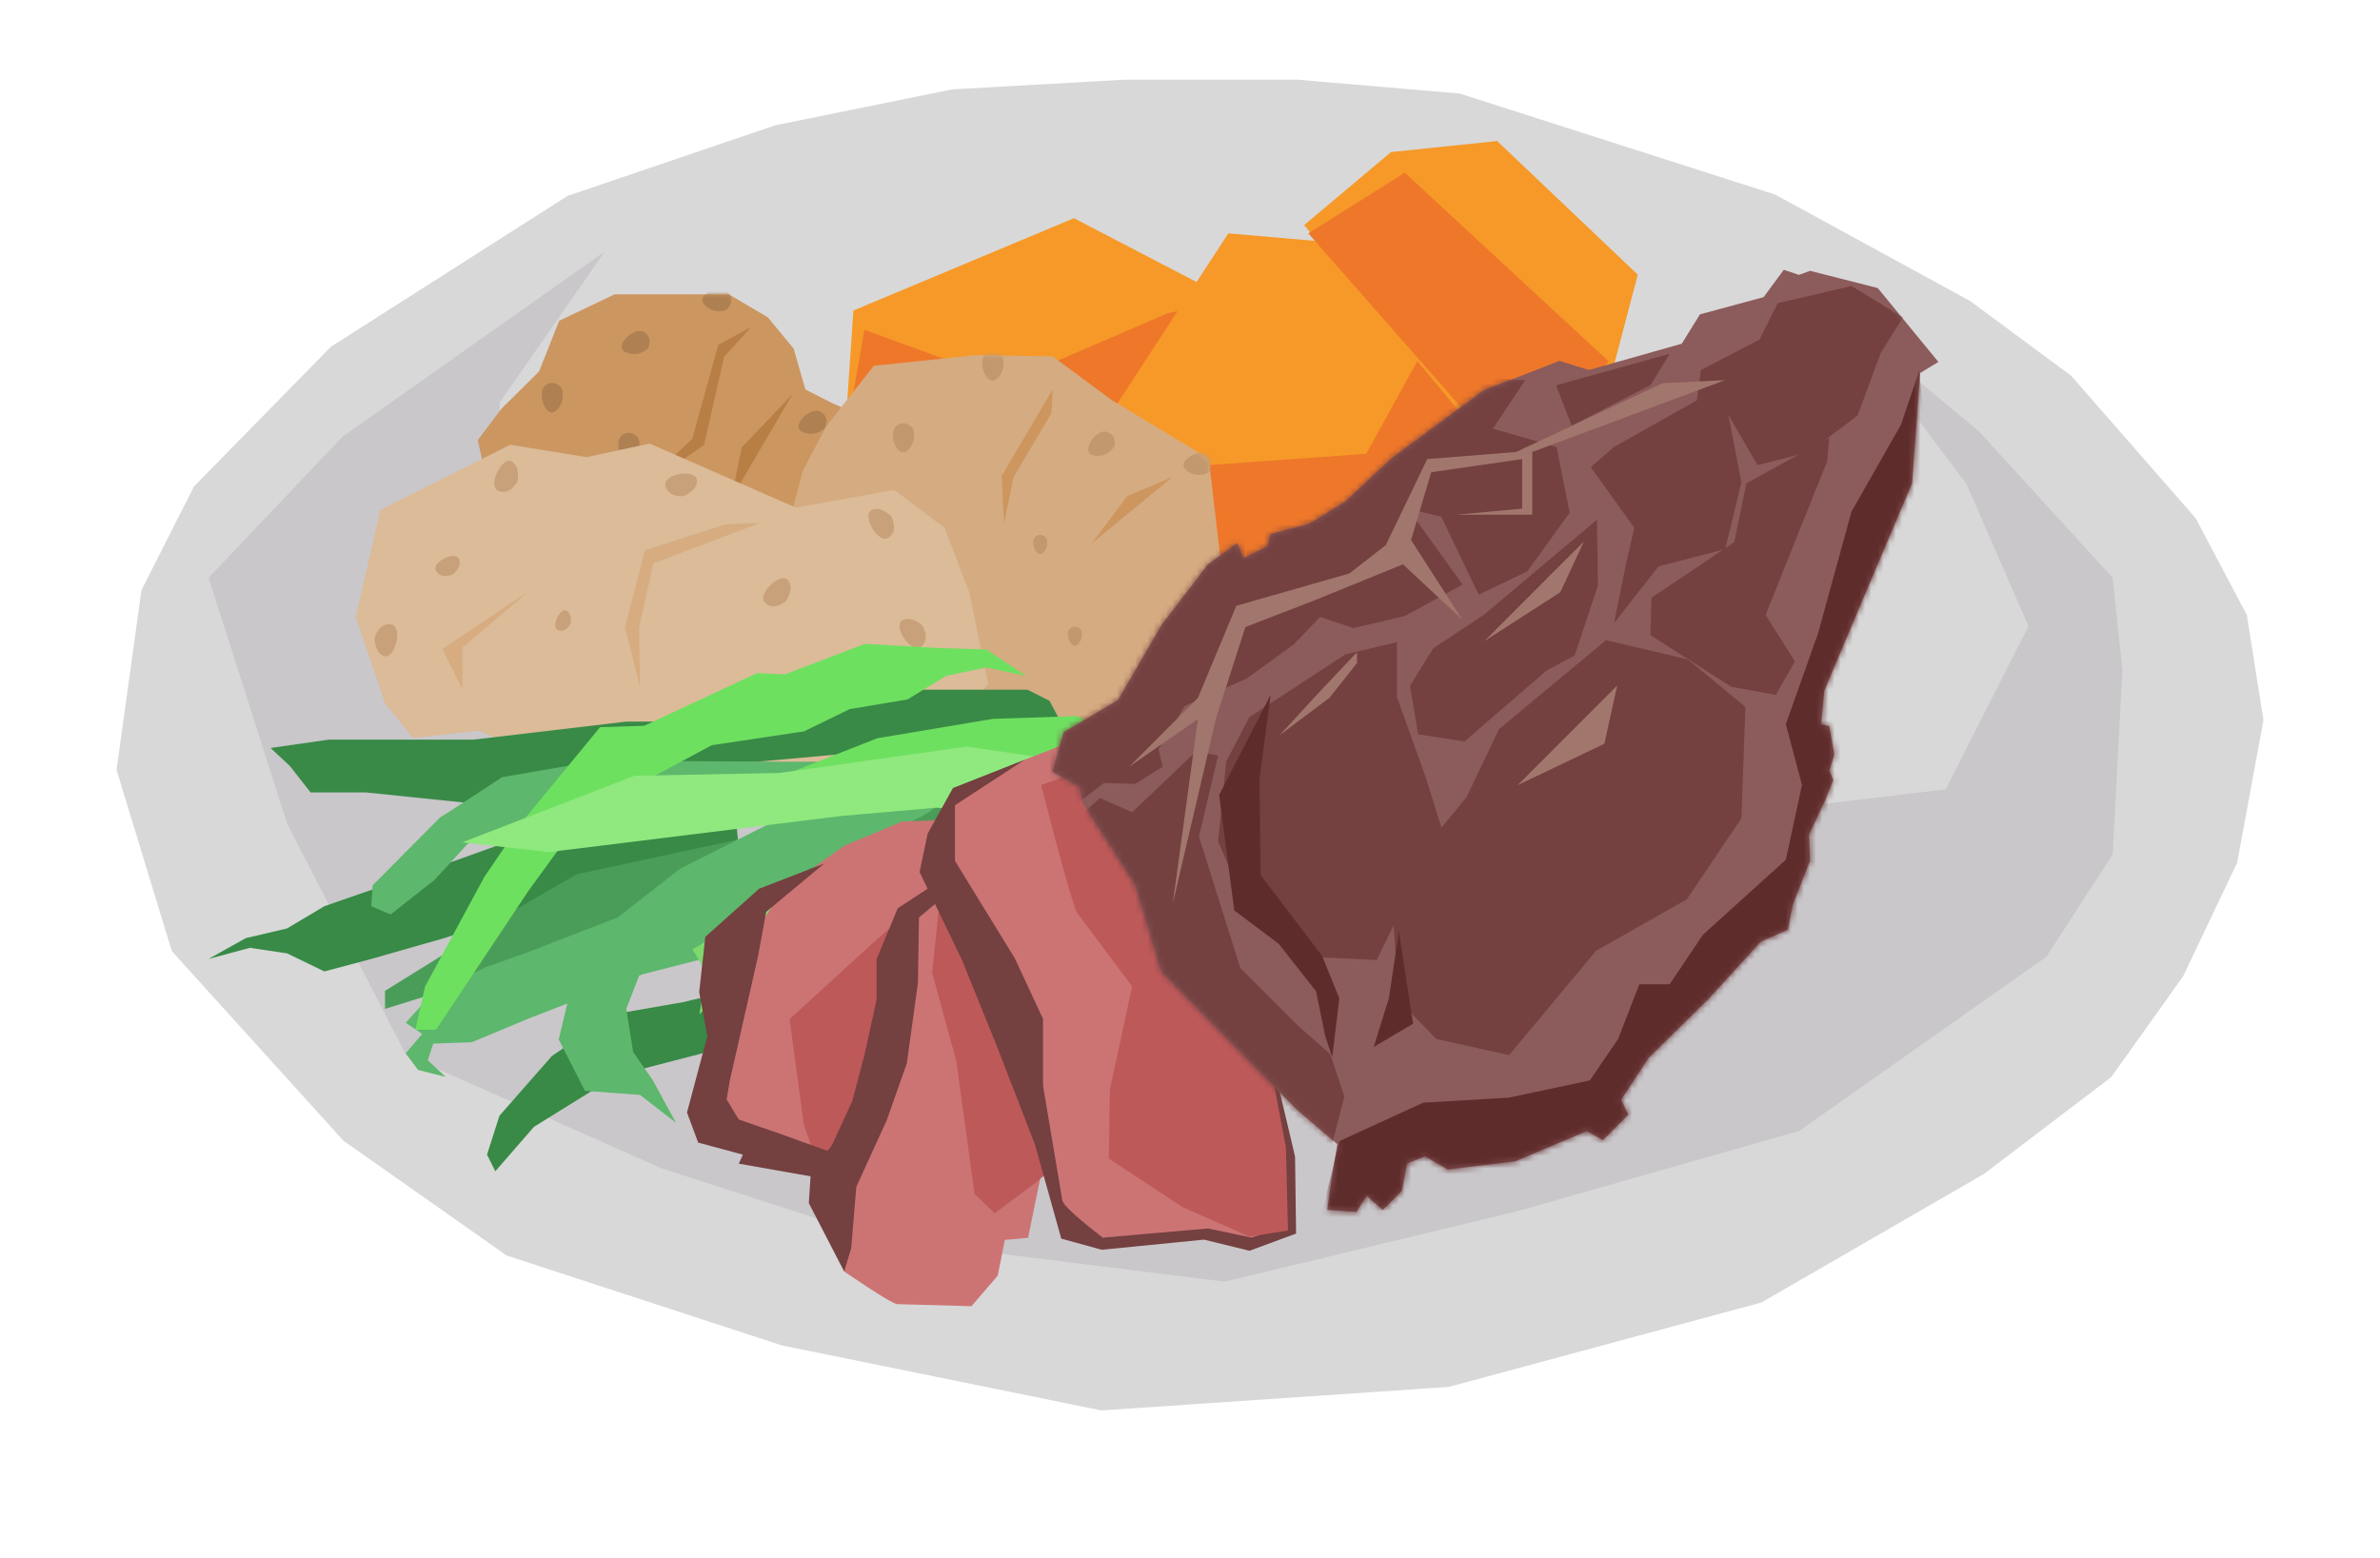 <svg xmlns="http://www.w3.org/2000/svg" xmlns:xlink="http://www.w3.org/1999/xlink" width="388" height="254" viewBox="0 0 388 254"><defs><polygon id="c" points="22.283 0 40.917 0 47.256 3.73 51.482 8.836 53.403 15.512 57.629 17.672 65.121 21.009 46.103 50.462 3.458 39.662 0 23.758 3.842 18.653 9.989 12.566 13.255 4.32"/><polygon id="e" points="0 48.659 24.918 59.859 43.076 62.176 60.267 58.121 72.243 51.942 76.879 42.094 73.947 16.887 58.142 7.338 48.484 .193 35.928 0 19.316 1.738 11.59 11.586 7.727 18.923"/><polygon id="g" points="4.008 10.837 25.19 .193 37.623 2.213 47.899 0 71.754 10.45 87.784 7.547 95.99 13.74 99.998 24.191 103.108 39.255 88.985 54.367 70.799 57.67 34.159 52.832 20.074 46.818 9.351 47.994 4.771 42.382 0 28.255"/><polygon id="i" points="17.785 57.923 25.361 48.022 30.137 44.556 31.125 47.032 35.077 45.051 35.571 43.071 41.829 41.421 47.757 37.79 55.333 30.694 70.319 19.638 82.67 14.852 87.445 16.337 102.596 12.047 105.56 7.261 115.935 4.456 119.229 0 121.699 .825 123.51 .165 134.544 2.97 144.425 15.017 141.461 16.832 140.143 34.82 133.556 50.332 125.816 68.65 125.322 74.095 126.639 74.425 127.463 79.046 126.639 81.686 127.298 83.172 125.981 86.472 123.346 92.083 123.51 96.373 120.711 103.469 119.887 107.595 115.441 109.575 107.042 118.817 97.161 128.553 92.715 135.319 93.868 137.794 89.751 141.92 87.116 140.435 75.424 145.385 64.39 146.705 60.767 144.56 57.803 145.715 56.979 150.171 53.851 153.306 51.216 150.996 49.569 153.636 44.793 153.306 45.616 147.531 46.44 142.58 39.853 136.969 17.785 114.526 13.504 100.334 4.94 86.967 4.446 84.327 0 81.851 1.811 75.415 10.704 70.135"/><filter id="b" width="114.7%" height="123.5%" x="-7.3%" y="-9.4%" filterUnits="objectBoundingBox"><feMorphology in="SourceAlpha" operator="dilate" radius="8" result="shadowSpreadOuter1"/><feOffset dy="5" in="shadowSpreadOuter1" result="shadowOffsetOuter1"/><feGaussianBlur in="shadowOffsetOuter1" result="shadowBlurOuter1" stdDeviation="5"/><feComposite in="shadowBlurOuter1" in2="SourceAlpha" operator="out" result="shadowBlurOuter1"/><feColorMatrix in="shadowBlurOuter1" values="0 0 0 0 0 0 0 0 0 0 0 0 0 0 0 0 0 0 0.3 0"/></filter><path id="a" d="M164.175,0 C183.119,0 192.59,0 192.59,0 C210.18,1.504 218.976,2.256 218.976,2.256 C253.254,13.234 270.393,18.722 270.393,18.722 C291.591,30.302 302.191,36.091 302.191,36.091 C313.166,44.212 318.653,48.272 318.653,48.272 C332.184,63.762 338.95,71.506 338.95,71.506 C344.512,82.033 347.294,87.296 347.294,87.296 C349.098,98.725 350,104.44 350,104.44 C347.143,119.929 345.715,127.674 345.715,127.674 C339.852,140.005 336.92,146.17 336.92,146.17 C329.102,157.148 325.193,162.637 325.193,162.637 C311.362,173.164 304.446,178.427 304.446,178.427 C280.241,192.413 268.138,199.405 268.138,199.405 C234.16,208.579 217.171,213.165 217.171,213.165 C179.435,215.722 160.567,217 160.567,217 C125.838,209.932 108.473,206.398 108.473,206.398 C78.555,196.623 63.595,191.736 63.595,191.736 C45.855,179.254 36.985,173.014 36.985,173.014 C18.342,152.411 9.021,142.11 9.021,142.11 C3.007,122.41 0,112.56 0,112.56 C2.706,93.011 4.059,83.236 4.059,83.236 C9.772,71.957 12.629,66.318 12.629,66.318 C27.513,51.13 34.955,43.535 34.955,43.535 C60.664,27.144 73.518,18.948 73.518,18.948 C96.07,11.279 107.345,7.444 107.345,7.444 L136.211,1.579 L164.175,0 Z"/></defs><g fill="none" fill-rule="evenodd" transform="translate(19 13)"><g stroke-linejoin="round"><use xlink:href="#a" fill="#000" filter="url(#b)"/><path fill="#FFF" stroke="#FFF" stroke-width="8" d="M192.761,-4 L219.766,-1.691 L271.955,15.023 C293.398,26.73 304.108,32.581 304.108,32.581 L321.381,45.315 L342.269,69.225 L351.141,86.016 L354.058,104.492 L349.553,128.916 L340.382,148.205 L328.108,165.44 C314.407,175.873 307.337,181.253 306.891,181.593 L306.871,181.608 L269.686,203.131 L217.834,217.13 L160.299,221.027 L108.425,210.47 L107.45,210.272 L61.784,195.352 L34.318,176.028 L5.456,144.132 L-4.083,112.885 L0.189,82.025 L9.227,64.181 C23.46,49.551 31.009,41.847 31.989,40.847 C58.512,23.772 71.368,15.575 71.368,15.575 L106.299,3.575 L135.698,-2.398 L164.062,-4 L192.761,-4 Z"/></g><path fill="#D8D8D8" d="M164.175,0 C183.119,0 192.59,0 192.59,0 C210.18,1.504 218.976,2.256 218.976,2.256 C253.254,13.234 270.393,18.722 270.393,18.722 C291.591,30.302 302.191,36.091 302.191,36.091 C313.166,44.212 318.653,48.272 318.653,48.272 C332.184,63.762 338.95,71.506 338.95,71.506 C344.512,82.033 347.294,87.296 347.294,87.296 C349.098,98.725 350,104.44 350,104.44 C347.143,119.929 345.715,127.674 345.715,127.674 C339.852,140.005 336.92,146.17 336.92,146.17 C329.102,157.148 325.193,162.637 325.193,162.637 C311.362,173.164 304.446,178.427 304.446,178.427 C280.241,192.413 268.138,199.405 268.138,199.405 C234.16,208.579 217.171,213.165 217.171,213.165 C179.435,215.722 160.567,217 160.567,217 C125.838,209.932 108.473,206.398 108.473,206.398 C78.555,196.623 63.595,191.736 63.595,191.736 C45.855,179.254 36.985,173.014 36.985,173.014 C18.342,152.411 9.021,142.11 9.021,142.11 C3.007,122.41 0,112.56 0,112.56 C2.706,93.011 4.059,83.236 4.059,83.236 C9.772,71.957 12.629,66.318 12.629,66.318 C27.513,51.13 34.955,43.535 34.955,43.535 C60.664,27.144 73.518,18.948 73.518,18.948 C96.07,11.279 107.345,7.444 107.345,7.444 L136.211,1.579 L164.175,0 Z"/><polygon fill="#C9C7CA" points="79.606 28 36.835 58.217 15 81.219 27.831 121.358 47.19 159.017 88.835 177.509 124.403 189.009 180.68 196 228.403 184.499 274.325 171.42 314.619 143.007 325.424 126.319 327 96.328 325.424 81.219 303.589 57.315 281.078 38.599 301.563 65.885 311.693 89.111 298.186 115.721 228.403 124.064 170.1 101.74 60.472 92.494 62.498 52.58"/><g transform="translate(119 10)"><path fill="#F69928" d="M37.082,12.582 C13.11,22.618 1.124,27.636 1.124,27.636 C0.375,38.72 0,44.263 0,44.263 C21.725,60.29 32.587,68.304 32.587,68.304 C55.361,55.572 66.747,49.206 66.747,49.206 L64.275,26.737 C46.146,17.301 37.082,12.582 37.082,12.582 Z"/><polygon fill="#EE772A" points="52.364 28.085 26.294 39.32 2.922 30.782 0 47.408 32.587 66.956 67.197 47.408 63.376 25.614"/><path fill="#F69928" d="M103.605,18.649 C76.037,16.252 62.253,15.054 62.253,15.054 C48.469,36.174 41.577,46.734 41.577,46.734 L47.42,69.427 L91.019,69.877 L103.605,41.342 C103.605,26.213 103.605,18.649 103.605,18.649 Z"/><path fill="#EE772A" d="M101.582,20.446 L84.726,51.003 L43.824,53.924 L41.352,70.551 L90.12,71 L102.706,43.139 C101.956,28.011 101.582,20.446 101.582,20.446 Z"/><path fill="#F69928" d="M74.613,13.706 C96.038,39.469 106.751,52.351 106.751,52.351 L124.505,38.87 C127.502,27.486 129,21.794 129,21.794 L106.077,0 L88.772,1.797 C79.333,9.736 74.613,13.706 74.613,13.706 Z"/><polygon fill="#EE772A" points="91.019 5.168 124.28 35.949 107.65 51.902 75.287 15.054"/></g><g transform="translate(39 35)"><polygon fill="#CC9661" points="42.181 0 60.815 0 67.154 3.73 71.38 8.836 73.301 15.512 77.527 17.672 85.019 21.009 66.001 50.462 23.356 39.662 19.898 23.758 23.74 18.653 29.887 12.566 33.153 4.32"/><g transform="translate(19.898)"><mask id="d" fill="#fff"><use xlink:href="#c"/></mask><polygon fill="#B87F44" points="43.03 24.936 51.29 16.297 41.301 33.379" mask="url(#d)"/><polygon fill="#B77F46" points="25.549 32.398 34.962 23.562 39.188 8.246 44.566 5.302 40.148 10.21 36.883 24.544" mask="url(#d)"/><path fill="#AE8052" d="M11.002 14.855C12.499 13.702 13.686 15.324 13.686 15.324 13.686 15.324 14.443 17.426 12.779 18.944 11.115 20.462 9.505 16.01 11.002 14.855ZM23.506 22.983C25.003 21.829 26.189 23.452 26.189 23.452 26.189 23.452 26.946 25.554 25.283 27.072 23.619 28.59 22.009 24.136 23.506 22.983ZM40.918-.175C42.047 1.354 40.46 2.568 40.46 2.568 40.46 2.568 38.404 3.343 36.918 1.643 35.432-.057 39.788-1.705 40.918-.175ZM55.908 19.157C57.531 20.117 56.531 21.866 56.531 21.866 56.531 21.866 54.931 23.397 52.915 22.422 50.9 21.446 54.286 18.197 55.908 19.157ZM27.081 6.153C28.704 7.113 27.703 8.862 27.703 8.862 27.703 8.862 26.104 10.393 24.088 9.418 22.072 8.443 25.459 5.193 27.081 6.153Z" mask="url(#d)"/></g><polygon fill="#D5AB81" points="65.121 58.571 90.039 69.771 108.197 72.088 125.388 68.033 137.364 61.854 142 52.006 139.068 26.799 123.263 17.25 113.605 10.105 101.049 9.912 84.437 11.65 76.711 21.498 72.848 28.835"/><g transform="translate(65.121 9.912)"><mask id="f" fill="#fff"><use xlink:href="#e"/></mask><polygon fill="#CD965E" points="48.484 5.6 40.178 19.696 40.564 27.419 42.11 19.889 48.291 9.462" mask="url(#f)"/><polygon fill="#CD965E" points="67.993 19.889 54.858 30.702 60.653 22.978" mask="url(#f)"/><path fill="#C2986E" d="M23.04 11.52C24.545 10.385 25.738 11.981 25.738 11.981 25.738 11.981 26.499 14.048 24.826 15.541 23.153 17.034 21.534 12.654 23.04 11.52ZM45.722 29.576C46.713 28.829 47.499 29.88 47.499 29.88 47.499 29.88 48.001 31.242 46.899 32.225 45.796 33.208 44.73 30.324 45.722 29.576ZM51.357 44.545C52.349 43.798 53.135 44.849 53.135 44.849 53.135 44.849 53.636 46.21 52.535 47.194 51.433 48.177 50.366 45.292 51.357 44.545ZM74.074 16.27C75.487 17.612 74.062 19.1 74.062 19.1 74.062 19.1 72.082 20.228 70.274 18.776 68.467 17.324 72.66 14.928 74.074 16.27ZM66.295 44.325C67.8 43.191 68.993 44.787 68.993 44.787 68.993 44.787 69.755 46.854 68.082 48.347 66.409 49.839 64.79 45.46 66.295 44.325ZM37.612-.174C39.117-1.308 40.311.288 40.311.288 40.311.288 41.072 2.355 39.399 3.847 37.726 5.34 36.107.961 37.612-.174ZM37.932 57.701C39.72 58.298 39.081 60.185 39.081 60.185 39.081 60.185 37.808 61.983 35.63 61.451 33.451 60.919 36.143 57.104 37.932 57.701ZM57.262 12.505C59.078 13.012 58.533 14.928 58.533 14.928 58.533 14.928 57.352 16.788 55.15 16.365 52.947 15.942 55.447 11.998 57.262 12.505Z" mask="url(#f)"/></g><polygon fill="#DBBB98" points="4.008 35.167 25.19 24.523 37.623 26.543 47.899 24.33 71.754 34.78 87.784 31.877 95.99 38.07 99.998 48.52 103.108 63.585 88.985 78.696 70.799 82 34.159 77.162 20.074 71.147 9.351 72.324 4.771 66.712 0 52.584"/><g transform="translate(0 24.33)"><mask id="h" fill="#fff"><use xlink:href="#g"/></mask><polygon fill="#D6AC80" points="65.838 12.966 48.517 19.52 46.182 29.996 46.331 39.574 43.892 29.996 47.136 17.417 60.304 13.16" mask="url(#h)"/><path fill="#C8A17A" d="M25.381 2.903C26.936 3.742 26.335 6.193 26.335 6.193 26.335 6.193 25.181 8.508 23.282 7.741 21.383 6.974 23.826 2.064 25.381 2.903ZM16.848 18.799C17.401 20.132 15.787 21.359 15.787 21.359 15.787 21.359 13.895 22.214 13.089 20.747 12.284 19.28 16.295 17.465 16.848 18.799ZM84.037 10.889C85.579 10.027 87.275 11.876 87.275 11.876 87.275 11.876 88.556 14.121 86.885 15.316 85.215 16.51 82.494 11.752 84.037 10.889ZM89.036 28.885C90.519 27.921 92.331 29.653 92.331 29.653 92.331 29.653 93.756 31.808 92.166 33.111 90.577 34.414 87.553 29.849 89.036 28.885ZM70.419 22.242C71.577 23.588 70.154 25.661 70.154 25.661 70.154 25.661 68.261 27.405 66.756 26.002 65.252 24.599 69.261 20.896 70.419 22.242ZM56.265 55.297C55.294 56.27 53.644 55.253 53.644 55.253 53.644 55.253 52.222 53.852 53.22 52.604 54.218 51.357 57.236 54.324 56.265 55.297ZM79.605 46.678C79.675 48.463 77.286 49.174 77.286 49.174 77.286 49.174 74.732 49.332 74.426 47.282 74.121 45.233 79.533 44.893 79.605 46.678ZM4.687 34.66C2.994 34.165 3.083 31.641 3.083 31.641 3.083 31.641 3.741 29.134 5.755 29.487 7.769 29.839 6.379 35.155 4.687 34.66ZM34.355 27.248C35.378 27.799 34.983 29.412 34.983 29.412 34.983 29.412 34.223 30.934 32.974 30.43 31.725 29.926 33.332 26.696 34.355 27.248ZM55.609 5.9C55.811 7.675 53.48 8.565 53.48 8.565 53.48 8.565 50.946 8.916 50.49 6.896 50.033 4.876 55.406 4.126 55.609 5.9Z" mask="url(#h)"/><polygon fill="#D6AC80" points="17.366 40.06 14.122 33.48 28.053 24.191 17.366 33.286" mask="url(#h)"/></g></g><g transform="translate(15 92)"><path fill="#388A46" d="M0,51.374 L6.068,47.979 L12.811,46.395 L18.879,42.774 L38.432,35.984 C60.307,28.139 71.245,24.216 71.245,24.216 C71.245,24.216 82.932,24.216 84.28,24.216 C85.179,24.216 85.854,26.781 86.303,31.911 L38.432,47.979 C30.491,50.242 26.52,51.374 26.52,51.374 C21.426,52.732 18.879,53.411 18.879,53.411 C14.833,51.449 12.811,50.468 12.811,50.468 L6.742,49.563 L0,51.374 Z"/><polygon fill="#388A46" points="68.098 12.674 43.152 15.616 19.553 15.616 10.114 16.974 13.26 19.916 16.631 24.216 25.621 24.216 43.152 26.026 59.109 21.953 114.172 16.974 138.894 12.674 137.096 9.279 133.5 7.468 128.556 7.468 112.823 7.468 76.414 12.674"/><polygon fill="#4A9D58" points="47.871 44.584 39.331 50.016 28.768 56.579 28.768 59.521 38.207 56.579 65.402 46.168 97.765 37.568 114.172 32.816 129.005 20.595 112.598 22.858 86.303 31.911 60.008 37.568"/><path fill="#5DB76C" d="M45.174 52.732 36.859 56.579 32.139 61.784 34.836 63.595C33.038 65.707 32.139 66.763 32.139 66.763 33.487 68.574 34.162 69.479 34.162 69.479 37.158 70.233 38.657 70.611 38.657 70.611 36.709 68.8 35.735 67.895 35.735 67.895 36.334 66.084 36.634 65.179 36.634 65.179 40.829 65.028 42.927 64.953 42.927 64.953 49.07 62.388 52.141 61.105 52.141 61.105 64.577 56.277 70.795 53.863 70.795 53.863 90.274 48.884 100.013 46.395 100.013 46.395 113.647 42.019 120.465 39.832 120.465 39.832 126.758 40.133 130.129 40.209 130.578 40.058 141.216 35.682 147.584 33.042 149.682 32.137 156.874 29.119 160.47 27.611 160.47 27.611 161.369 25.498 161.818 24.442 161.818 24.442 141.591 30.477 131.477 33.495 131.477 33.495 123.536 34.249 119.566 34.626 119.566 34.626 108.628 36.135 103.159 36.889 103.159 36.889L66.75 44.584 52.141 50.242 45.174 52.732ZM64.952 18.784C53.565 20.746 47.871 21.726 47.871 21.726 41.428 25.951 38.057 28.139 37.758 28.289 30.416 35.682 26.745 39.379 26.745 39.379 26.595 41.642 26.52 42.774 26.52 42.774 28.618 43.679 29.667 44.132 29.667 44.132 34.461 40.36 36.859 38.474 36.859 38.474 40.455 34.551 42.253 32.589 42.253 32.589 54.089 28.063 60.008 25.8 60.008 25.8 77.688 23.386 86.528 22.179 86.528 22.179L116.194 19.237C82.632 19.237 65.551 19.086 64.952 18.784Z"/><path fill="#6EE060" d="M109.003,15.389 C121.588,13.277 127.881,12.221 127.881,12.221 C137.021,11.919 141.591,11.768 141.591,11.768 C153.128,16.446 158.896,18.784 158.896,18.784 C168.486,23.612 173.28,26.026 173.28,26.026 L176.202,32.363 C177.401,36.588 178,38.7 178,38.7 C174.704,42.17 173.056,43.905 173.056,43.905 C174.704,40.284 175.528,38.474 175.528,38.474 C174.029,35.909 173.28,34.626 173.28,34.626 C171.332,34.928 170.359,35.079 170.359,35.079 C163.916,32.212 160.694,30.779 160.694,30.779 C155.75,26.705 153.278,24.668 153.278,24.668 C143.838,22.707 139.119,21.726 139.119,21.726 C132.676,20.972 129.455,20.595 129.455,20.595 C117.918,21.047 112.149,21.274 112.149,21.274 C96.417,25.498 88.551,27.611 88.551,27.611 C77.912,29.874 72.593,31.005 72.593,31.005 L88.326,23.537 C102.11,18.105 109.003,15.389 109.003,15.389 Z"/><path fill="#6EE060" d="M106.98,0 C98.29,3.319 93.944,4.979 93.944,4.979 C90.948,4.828 89.449,4.753 89.449,4.753 C77.163,10.486 71.02,13.353 71.02,13.353 C66.226,13.504 63.828,13.579 63.828,13.579 C55.138,24.14 50.793,29.421 50.793,29.421 C46.897,35.154 44.949,38.021 44.949,38.021 C38.507,49.94 35.285,55.9 35.285,55.9 C34.237,60.577 33.712,62.916 33.712,62.916 C35.96,62.916 37.083,62.916 37.083,62.916 C47.122,47.828 52.141,40.284 52.141,40.284 C58.285,31.835 61.356,27.611 61.356,27.611 C75.141,20.218 82.033,16.521 82.033,16.521 C92.072,15.012 97.091,14.258 97.091,14.258 C102.035,11.844 104.508,10.637 104.508,10.637 C110.801,9.581 113.947,9.053 113.947,9.053 C118.142,6.488 120.24,5.205 120.24,5.205 C124.585,4.3 126.758,3.847 126.758,3.847 C131.103,4.753 133.275,5.205 133.275,5.205 C128.93,2.339 126.758,0.905 126.758,0.905 L119.116,0.679 C111.025,0.226 106.98,0 106.98,0 Z"/><path fill="#388A46" d="M130.578,45.263 C121.139,48.582 116.419,50.242 116.419,50.242 C102.335,52.958 94.993,54.391 94.394,54.542 C83.606,56.956 77.987,58.239 77.538,58.389 C69.747,59.747 65.851,60.426 65.851,60.426 C59.258,64.953 55.962,67.216 55.962,67.216 C50.269,73.704 47.422,76.947 47.422,76.947 C46.073,81.172 45.399,83.284 45.399,83.284 C46.298,85.095 46.747,86 46.747,86 C50.943,81.172 53.04,78.758 53.04,78.758 C62.03,73.175 66.525,70.384 66.525,70.384 C87.502,64.953 97.99,62.237 97.99,62.237 C108.778,58.616 114.172,56.805 114.172,56.805 C125.559,52.882 131.253,50.921 131.253,50.921 C140.242,45.188 144.737,42.321 144.737,42.321 C144.887,40.661 144.962,39.832 144.962,39.832 C147.959,37.87 149.457,36.889 149.457,36.889 C144.063,38.549 141.366,39.379 141.366,39.379 L138.894,38.926 C133.35,43.151 130.578,45.263 130.578,45.263 Z"/><path fill="#5DB76C" d="M97.091,26.479 C83.606,33.268 76.864,36.663 76.864,36.663 C70.121,41.944 66.75,44.584 66.75,44.584 C62.405,49.111 60.232,51.374 60.232,51.374 C58.135,60.125 57.086,64.5 57.086,64.5 C59.933,70.082 61.356,72.874 61.356,72.874 C67.349,73.326 70.346,73.553 70.346,73.553 C74.242,76.57 76.189,78.079 76.189,78.079 C73.642,73.402 72.369,71.063 72.369,71.063 C70.87,68.951 69.822,67.442 69.222,66.537 C68.473,61.86 68.098,59.521 68.098,59.521 C70.196,54.089 71.245,51.374 71.245,51.374 C78.437,46.696 82.033,44.358 82.033,44.358 C96.117,37.568 103.159,34.174 103.159,34.174 C111.999,30.1 116.419,28.063 116.419,28.063 L131.253,18.558 C108.478,23.839 97.091,26.479 97.091,26.479 Z"/><polygon fill="#8FE97E" points="152.604 38.7 149.682 33.721 146.985 30.326 146.76 25.347 143.838 19.689 123.611 16.747 93.045 21.047 69.447 21.5 41.354 32.363 55.513 33.947 103.159 28.063 118.667 26.705 131.477 27.837 137.995 31.232 140.917 33.495 146.311 35.305 150.356 38.926 152.379 42.774"/><path fill="#7ED96D" d="M111.475,31.911 C100.387,37.644 94.843,40.511 94.843,40.511 C87.652,44.735 84.056,46.847 84.056,46.847 C80.609,48.809 78.886,49.789 78.886,49.789 C80.385,52.354 81.134,53.637 81.134,53.637 C80.385,58.163 80.01,60.426 80.01,60.426 C83.606,56.654 85.404,54.768 85.404,54.768 C90.199,51.902 92.596,50.468 92.596,50.468 C99.788,46.546 103.384,44.584 103.384,44.584 C108.778,42.321 111.475,41.189 111.475,41.189 C120.914,36.512 125.634,34.174 125.634,34.174 C130.428,31.76 133.051,30.553 133.5,30.553 C141.441,28.289 145.412,27.158 145.412,27.158 C150.656,24.744 153.278,23.537 153.278,23.537 C153.877,20.821 154.177,19.463 154.177,19.463 L125.859,27.384 C116.269,30.402 111.475,31.911 111.475,31.911 Z"/><polygon fill="#8FE97E" points="119.79 36.889 111.025 40.284 108.104 46.168 101.811 48.884 108.104 48.205 111.475 51.147 118.667 48.884 125.184 43 141.366 35.984 157.997 31.458 165.639 26.253 168.111 22.632 153.503 23.989 141.816 29.195 126.083 34.174"/></g><g transform="translate(93 31)"><g transform="translate(0 89.47)"><path fill="#CC7474" d="M47.841,0 C39.343,0.327 35.094,0.491 35.094,0.491 C28.804,3.109 25.659,4.418 25.659,4.418 C18.927,9.218 15.561,11.618 15.561,11.618 C10.043,20.345 7.284,24.708 7.284,24.708 C5.077,37.253 3.973,43.526 3.973,43.526 C3.642,47.78 3.476,49.907 3.476,49.907 C15.947,53.616 22.182,55.471 22.182,55.471 L33.108,56.78 C42.93,18.927 47.841,0 47.841,0 Z"/><path fill="#BE5959" d="M40.723,11.127 C33.66,17.345 30.128,20.454 30.128,20.454 C21.189,28.635 16.719,32.726 16.719,32.726 C18.264,44.18 19.037,49.907 19.037,49.907 C19.92,52.416 20.361,53.671 20.361,53.671 C24.003,54.762 25.824,55.307 25.824,55.307 L42.212,26.344 C41.219,16.199 40.723,11.127 40.723,11.127 Z"/><path fill="#744040" d="M22.348,7.363 C16.057,12.6 12.912,15.218 12.912,15.218 C12.029,20.017 11.588,22.417 11.588,22.417 C8.498,36.053 6.953,42.871 6.953,42.871 C6.622,44.835 6.456,45.817 6.456,45.817 C7.78,47.998 8.442,49.089 8.442,49.089 C12.857,50.616 15.064,51.38 15.064,51.38 C22.017,53.889 25.493,55.143 25.493,55.143 C23.396,57.543 22.348,58.743 22.348,58.743 C13.078,57.107 8.442,56.289 8.442,56.289 C8.884,55.307 9.105,54.816 9.105,54.816 C4.249,53.507 1.821,52.853 1.821,52.853 C0.607,49.58 0,47.944 0,47.944 C2.207,39.653 3.311,35.508 3.311,35.508 C2.428,30.708 1.986,28.308 1.986,28.308 C2.649,22.308 2.98,19.308 2.98,19.308 L11.753,11.454 C18.816,8.727 22.348,7.363 22.348,7.363 Z"/></g><g transform="translate(19.858 95.797)"><path fill="#CC7474" d="M24.543,3.327 L15.978,9.483 L12.189,31.278 L8.236,44.421 L3.624,52.074 C3.624,55.512 3.624,57.232 3.624,57.232 C4.173,61.225 4.447,63.221 4.447,63.221 C5.326,66.105 5.765,67.547 5.765,67.547 C11.146,71.207 14.056,72.981 14.495,72.87 C22.511,73.092 26.52,73.203 26.52,73.203 C29.375,69.876 30.802,68.212 30.802,68.212 C31.571,64.33 31.955,62.389 31.955,62.389 C34.481,62.167 35.744,62.056 35.744,62.056 C37.062,55.623 37.72,52.407 37.72,52.407 L42.168,49.246 L45.133,0 L24.543,3.327 Z"/><path fill="#BE5959" d="M21.249,7.986 C20.48,15.195 20.096,18.8 20.096,18.8 C22.731,28.449 24.049,33.274 24.049,33.274 C26.025,47.693 27.014,54.902 27.014,54.902 C29.21,57.01 30.308,58.063 30.308,58.063 C35.03,54.514 37.391,52.74 37.391,52.74 C39.148,50.965 40.026,50.078 40.026,50.078 L26.52,7.986 C23.006,7.986 21.249,7.986 21.249,7.986 Z"/><path fill="#744040" d="M24.378,1.83 C17.79,6.156 14.495,8.319 14.495,8.319 C12.189,13.864 11.036,16.637 11.036,16.637 C11.036,21.074 11.036,23.292 11.036,23.292 C9.718,29.281 9.059,32.276 9.059,32.276 C7.742,37.267 7.083,39.763 7.083,39.763 C4.887,44.532 3.789,46.917 3.789,46.917 C1.482,49.911 0.329,51.409 0.329,51.409 C0.11,54.736 0,56.4 0,56.4 C3.843,63.831 5.765,67.547 5.765,67.547 C6.534,64.996 6.918,63.72 6.918,63.72 C7.467,57.065 7.742,53.738 7.742,53.738 C11.036,46.528 12.683,42.924 12.683,42.924 C14.88,36.713 15.978,33.607 15.978,33.607 C17.186,24.845 17.79,20.464 17.79,20.464 L17.954,9.816 L25.696,3.327 C24.818,2.329 24.378,1.83 24.378,1.83 Z"/></g><g transform="translate(37.912 75.914)"><path fill="#CC7474" d="M17.16,3.963 C23.98,1.321 27.39,0 27.39,0 C42.68,14.311 50.325,21.466 50.325,21.466 C54.725,42.822 56.925,53.5 56.925,53.5 C59.236,66.38 60.391,72.82 60.391,72.82 C60.061,77.994 59.896,80.581 59.896,80.581 C55.935,81.902 53.955,82.562 53.955,82.562 C48.785,81.351 46.2,80.746 46.2,80.746 C35.42,81.516 30.03,81.902 30.03,81.902 C26.29,81.461 24.42,81.241 24.42,81.241 C10.34,40.51 3.3,20.145 3.3,20.145 L5.28,9.742 C13.2,5.889 17.16,3.963 17.16,3.963 Z"/><path fill="#744040" d="M17.16,3.963 C9.35,7.045 5.445,8.586 5.445,8.586 C2.695,13.54 1.32,16.017 1.32,16.017 C0.44,20.2 0,22.292 0,22.292 C4.62,31.869 6.93,36.658 6.93,36.658 C10.67,45.904 12.54,50.528 12.54,50.528 C16.72,61.316 18.81,66.71 18.81,66.71 C21.67,76.948 23.1,82.067 23.1,82.067 C27.5,83.278 29.7,83.883 29.7,83.883 C40.81,82.782 46.365,82.232 46.365,82.232 C51.315,83.443 53.79,84.048 53.79,84.048 C58.851,82.177 61.381,81.241 61.381,81.241 C61.271,72.875 61.216,68.692 61.216,68.692 C57.035,50.968 54.945,42.107 54.945,42.107 C54.395,44.528 54.12,45.739 54.12,45.739 C57.09,58.399 58.576,64.729 58.576,64.729 C59.346,68.471 59.731,70.343 59.731,70.343 C59.291,76.948 59.071,80.25 59.071,80.25 C55.77,81.351 54.12,81.902 54.12,81.902 C49.39,80.911 47.025,80.415 47.025,80.415 C35.585,81.406 29.865,81.902 29.865,81.902 C25.575,78.599 23.375,76.563 23.265,75.792 C21.175,63.353 20.13,57.133 20.13,57.133 C20.13,49.867 20.13,46.235 20.13,46.235 C17.05,39.63 15.51,36.327 15.51,36.327 C9.02,25.759 5.775,20.475 5.775,20.475 L5.775,11.394 C13.365,6.44 17.16,3.963 17.16,3.963 Z"/><path fill="#BE5959" d="M26.4,5.779 C22,7.32 19.8,8.091 19.8,8.091 C23.43,22.182 25.465,29.227 25.905,29.227 C31.735,37.043 34.65,40.951 34.65,40.951 C32.23,52.179 31.02,57.793 31.02,57.793 C30.91,65.279 30.855,69.022 30.855,69.022 C38.885,74.306 42.9,76.948 42.9,76.948 C50.16,80.14 53.79,81.736 53.79,81.736 C57.971,81.076 60.061,80.746 60.061,80.746 C59.841,71.719 59.731,67.205 59.731,67.205 L56.265,48.877 C36.355,20.145 26.4,5.779 26.4,5.779 Z"/></g><g transform="translate(59.575)"><mask id="j" fill="#fff"><use xlink:href="#i"/></mask><use xlink:href="#i" fill="#8C5B5B"/><polyline fill="#744040" points="82.176 18.978 84.646 25.414 97.491 18.813 100.62 13.697 82.176 18.813" mask="url(#j)"/><polygon fill="#744040" points="105.066 21.288 91.562 28.879 87.775 32.179 94.856 42.081 93.539 47.857 91.562 57.593 98.808 48.352 109.677 45.546 112.312 34.655 110.171 23.598 114.947 31.849 123.346 29.704 131.25 23.763 135.038 13.532 138.661 7.756 130.262 2.64 118.241 5.446 115.276 11.387 105.725 16.337" mask="url(#j)"/><polygon fill="#744040" points="77.07 17.988 71.801 25.909 82.176 28.879 84.316 39.606 77.4 49.177 69.495 52.972 63.402 40.266 57.968 38.945 66.86 51.322 57.473 56.438 49.075 58.418 43.64 56.603 39.359 61.058 31.619 66.669 21.573 71.125 17.291 78.221 17.95 81.026 13.504 83.832 8.399 83.667 3.458 87.462 -12.186 88.617 -15.645 63.864 54.839 16.832" mask="url(#j)"/><polygon fill="#744040" points="1.482 91.753 7.74 86.142 13.01 88.452 23.385 78.551 27.008 79.211 23.879 92.413 30.631 113.866 39.853 123.107 45.287 127.893 47.593 134.824 44.628 146.21 10.54 120.467" mask="url(#j)"/><polygon fill="#744040" points="47.757 62.709 32.113 72.94 28.325 80.201 27.008 93.238 32.442 105.615 42.488 112.051 52.862 112.546 63.402 90.928 60.932 83.007 56.156 69.64 56.156 60.728" mask="url(#j)"/><polygon fill="#744040" points="62.085 61.719 58.297 67.824 59.614 75.746 67.19 76.901 80.529 65.349 85.14 62.874 88.927 51.487 88.763 40.761 83.658 45.051 70.319 56.273" mask="url(#j)"/><polygon fill="#744040" points="90.245 60.398 72.789 74.92 67.519 85.977 59.285 96.043 55.497 105.12 56.485 119.147 62.579 125.417 74.436 128.058 88.598 111.06 103.419 102.644 112.312 89.442 112.971 71.29 103.584 63.534" mask="url(#j)"/><polygon fill="#744040" points="105.066 48.517 97.656 53.467 97.491 59.573 110.665 67.989 117.911 69.31 121.04 63.864 116.264 56.273 126.31 31.189 126.639 27.394 113.135 34.82 111.159 44.391" mask="url(#j)"/><polygon fill="#5F2C2C" points="35.571 69.31 27.172 85.647 29.642 104.46 36.888 109.905 42.982 117.661 44.464 124.922 45.616 128.388 46.769 118.817 43.97 111.886 33.924 98.684 33.759 83.007" mask="url(#j)"/><polygon fill="#5F2C2C" points="56.485 107.925 54.839 118.817 52.368 126.738 58.791 122.942" mask="url(#j)"/><polygon fill="#A1766C" points="23.714 69.805 29.972 54.788 48.416 49.507 54.345 44.886 61.096 30.859 75.588 29.704 99.467 18.483 109.677 17.988 78.223 29.704 78.223 39.936 65.708 39.936 76.576 38.945 76.576 30.859 61.755 33.005 58.462 44.061 66.86 57.098 57.144 48.022 42.982 53.797 31.454 58.253 26.678 73.105 19.597 103.469 23.714 73.27 12.516 81.026" mask="url(#j)"/><polygon fill="#5F2C2C" points="43.146 156.937 46.769 142.085 60.438 135.814 74.436 134.989 87.61 132.183 92.221 125.417 95.679 116.506 100.62 116.506 106.054 108.42 119.558 96.208 122.193 83.997 119.558 74.095 124.828 59.243 130.262 39.44 138.332 25.249 141.296 16.502 144.095 45.876 138.661 124.592 59.944 162.218" mask="url(#j)"/></g><polygon fill="#A1766C" points="135.398 84.048 151.646 67.781 149.555 77.283"/><polygon fill="#A1766C" points="96.584 75.914 104.742 69.782 109.221 64.133 109.221 62.358 102.823 69.136"/><polygon fill="#A1766C" points="129.982 60.551 142.369 52.58 146.23 44.283"/></g></g></svg>